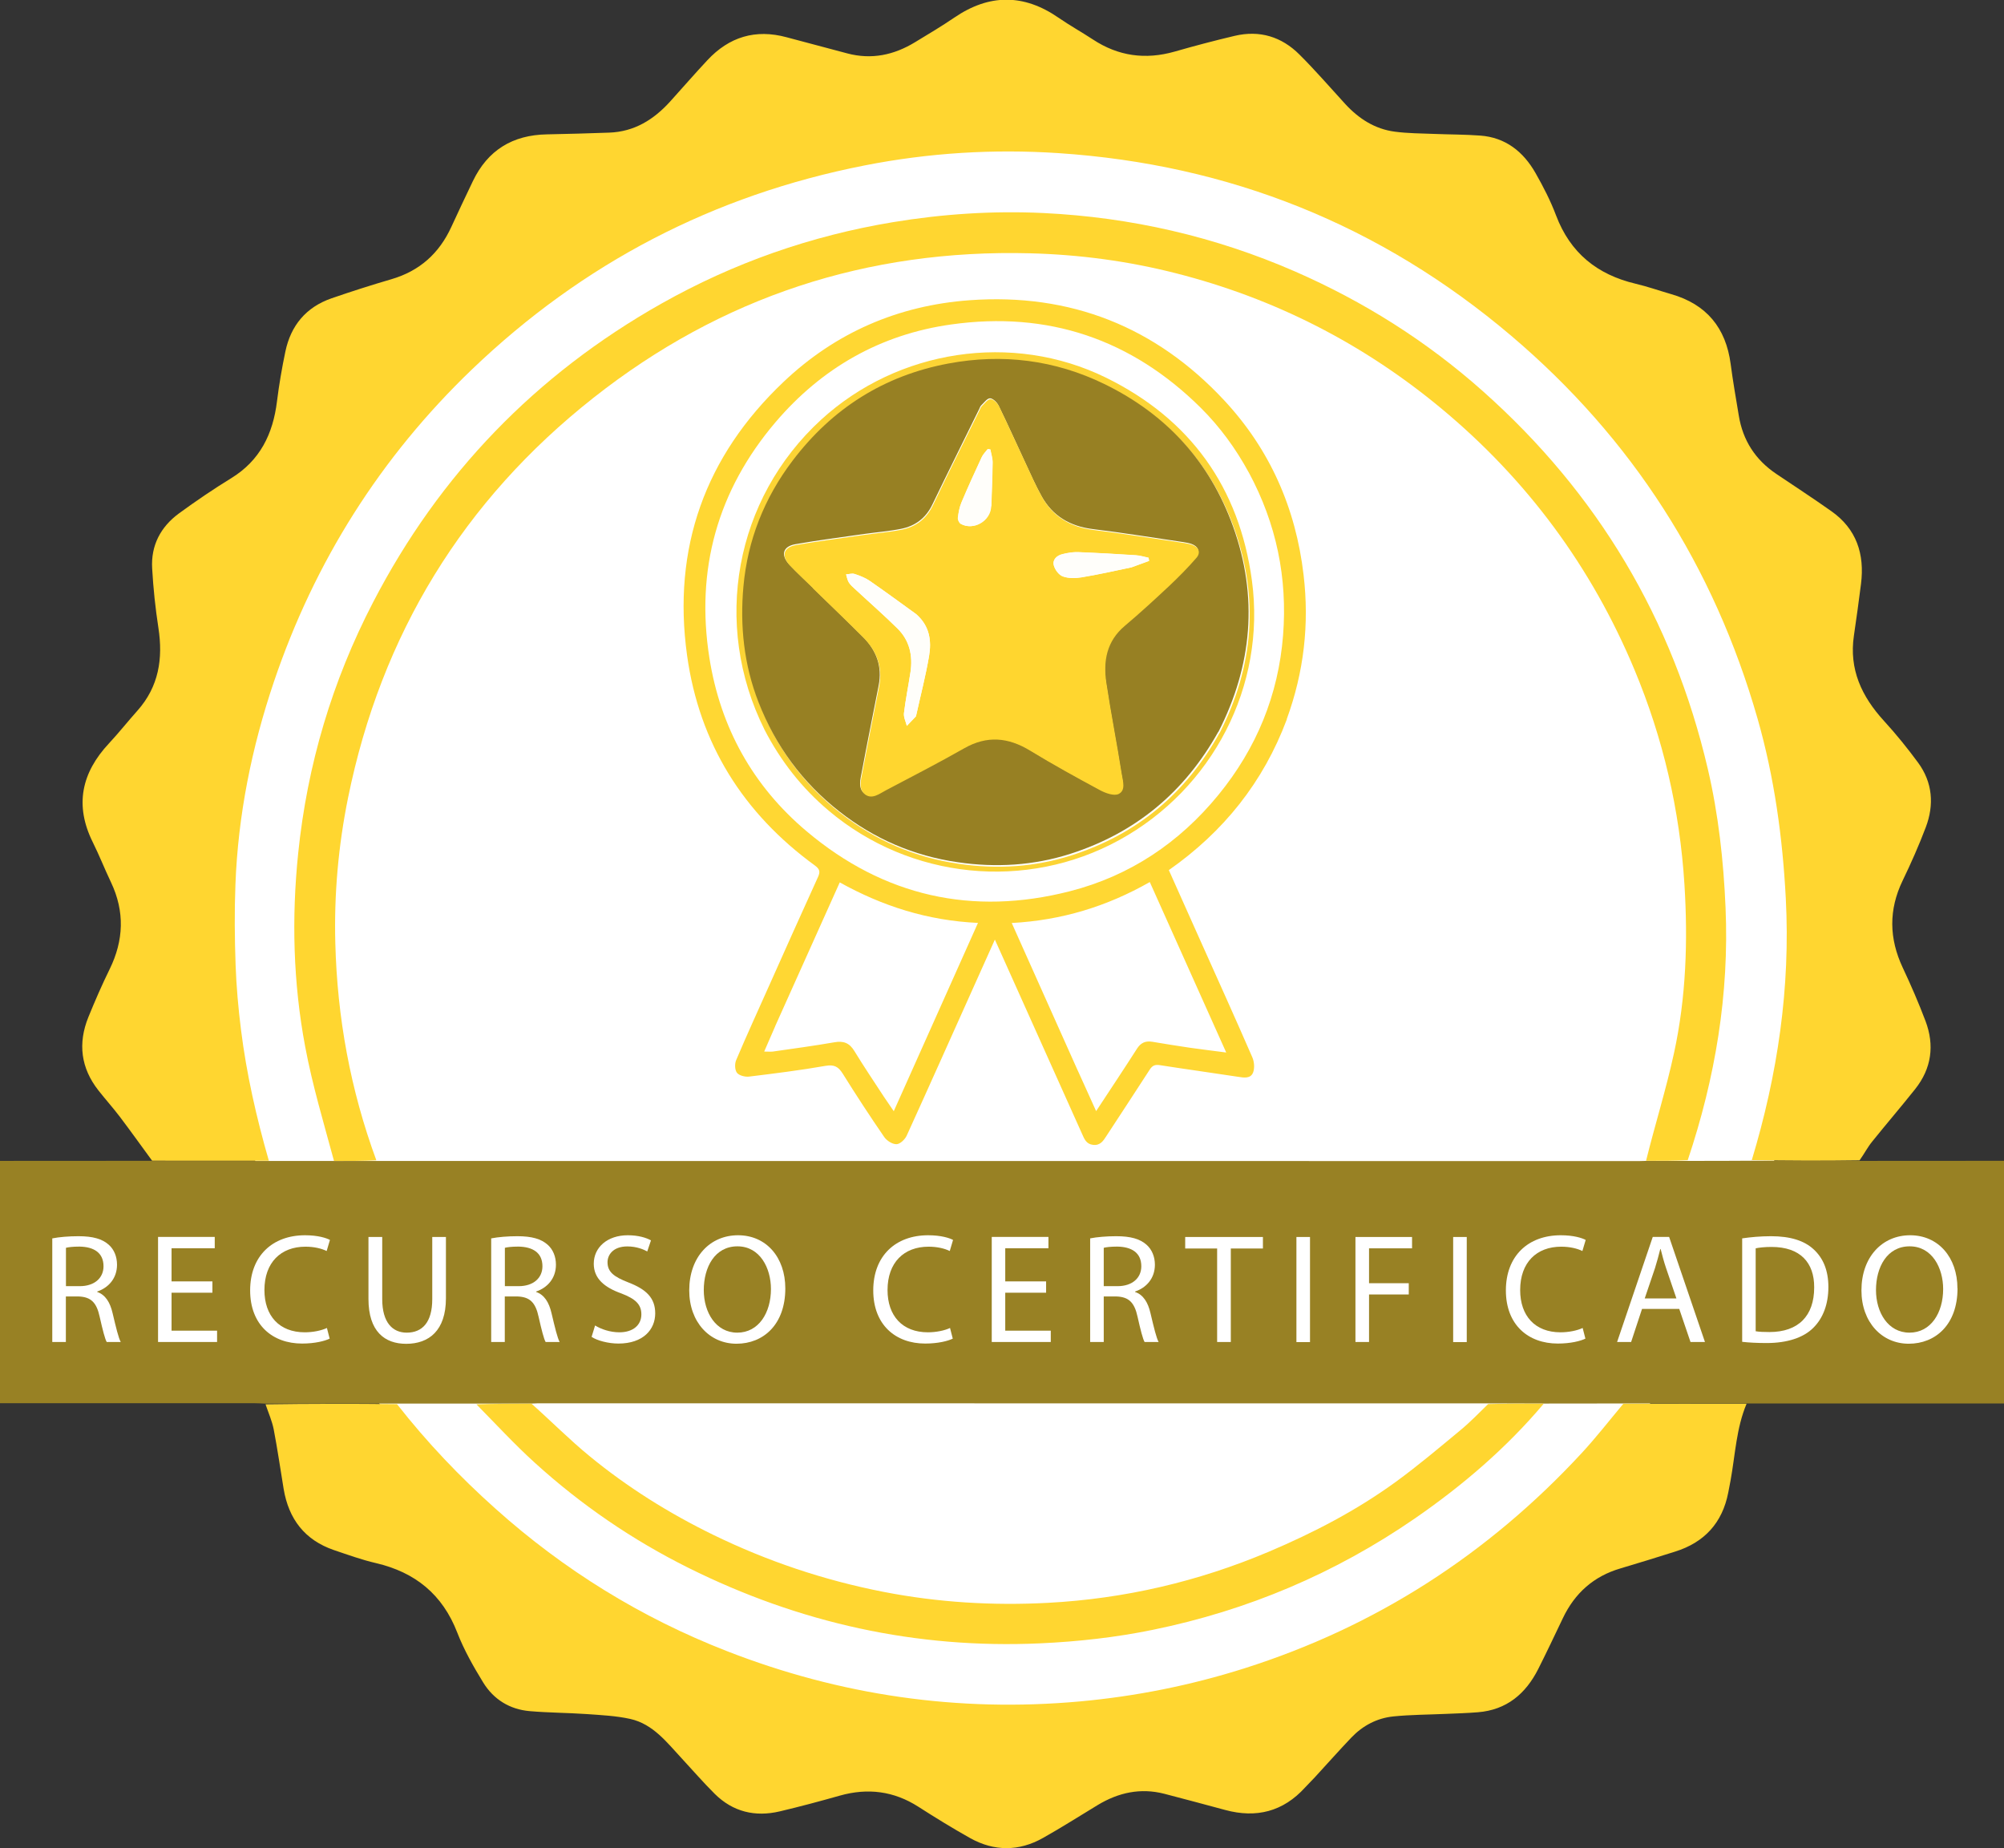 <?xml version="1.0" encoding="UTF-8"?><svg id="Capa_3" xmlns="http://www.w3.org/2000/svg" viewBox="0 0 231.53 213.5"><rect x="0" y="0" width="231.53" height="213.5" fill="#333333" stroke="none"/><defs><style>.cls-1{fill:#978023;}.cls-2{fill:#ffd630;}.cls-3{fill:#ffd733;}.cls-4{fill:#fcd435;}.cls-5{fill:#988124;}.cls-6{fill:#fff;}.cls-7{fill:#fffefa;}.cls-8{fill:#ffd62f;}</style></defs><circle class="cls-6" cx="117.23" cy="106.9" r="91.86"/><path class="cls-2" d="M17.59,134.1c-1.24-1.69-2.46-3.4-3.73-5.08-.79-1.04-1.67-2.02-2.48-3.05-2.04-2.59-2.4-5.44-1.17-8.48.76-1.86,1.56-3.71,2.45-5.52,1.64-3.34,1.77-6.67.16-10.06-.73-1.53-1.35-3.11-2.1-4.62-2.12-4.27-1.31-8.02,1.88-11.43,1.13-1.21,2.16-2.52,3.27-3.76,2.48-2.78,2.98-6.02,2.43-9.58-.35-2.27-.59-4.56-.72-6.85-.16-2.66.98-4.81,3.09-6.36,1.96-1.43,3.97-2.8,6.04-4.07,3.34-2.05,4.83-5.12,5.29-8.87.24-1.93.57-3.85.97-5.76.63-3.01,2.39-5.13,5.33-6.15,2.29-.79,4.6-1.53,6.93-2.21,3.25-.95,5.51-2.98,6.91-6.03.81-1.77,1.65-3.53,2.49-5.29,1.72-3.59,4.6-5.34,8.56-5.41,2.4-.04,4.79-.12,7.19-.2,2.91-.1,5.16-1.51,7.05-3.6,1.44-1.59,2.84-3.21,4.3-4.77,2.51-2.69,5.55-3.62,9.14-2.65,2.34.63,4.69,1.25,7.03,1.87,2.79.74,5.38.19,7.81-1.29,1.53-.93,3.07-1.84,4.55-2.85,4.03-2.75,8.02-2.76,12.04.02,1.29.89,2.66,1.65,3.97,2.51,2.93,1.93,6.06,2.36,9.44,1.4,2.3-.66,4.61-1.27,6.94-1.82,2.88-.68,5.42.1,7.48,2.16,1.83,1.82,3.53,3.79,5.28,5.7,1.56,1.7,3.43,2.91,5.74,3.21,1.51.2,3.06.2,4.59.26,1.75.07,3.51.06,5.26.19,2.93.21,4.99,1.85,6.4,4.32.9,1.58,1.74,3.21,2.38,4.91,1.64,4.33,4.75,6.83,9.17,7.88,1.4.33,2.76.81,4.14,1.21,4.07,1.17,6.31,3.89,6.86,8.07.26,1.99.61,3.97.94,5.96.47,2.87,1.92,5.11,4.33,6.73,2.12,1.43,4.26,2.82,6.35,4.3,2.92,2.05,3.87,4.96,3.44,8.4-.25,2-.53,3.99-.82,5.98-.58,3.9.9,7.04,3.47,9.85,1.4,1.53,2.71,3.15,3.94,4.82,1.68,2.29,1.88,4.87.89,7.48-.79,2.09-1.7,4.14-2.67,6.15-1.63,3.38-1.57,6.69.01,10.06.95,2.02,1.84,4.07,2.63,6.16,1.06,2.81.7,5.48-1.19,7.86-1.63,2.05-3.34,4.04-4.98,6.08-.52.64-.9,1.39-1.45,2.16-4.22.06-8.35.05-12.45-.03,2.99-9.9,4.47-19.91,3.93-30.22-.37-7.05-1.32-13.98-3.26-20.77-5.04-17.6-14.49-32.38-28.46-44.23-15.09-12.8-32.59-19.79-52.29-21.1-7.5-.5-15-.04-22.42,1.42-17.43,3.42-32.56,11.29-45.36,23.56-10.57,10.14-18.18,22.2-22.88,36.07-2.57,7.6-4.15,15.41-4.45,23.44-.12,3.09-.09,6.2.02,9.3.09,2.49.31,4.98.62,7.45.64,5.14,1.79,10.18,3.22,15.15-4.55.01-9.01,0-13.46,0Z"/><path class="cls-5" d="M17.5,134.11c4.55,0,9,0,13.63,0,2.58,0,4.98,0,7.47,0,1.69,0,3.3,0,4.99,0,48.67.01,97.24.01,145.82.01.22,0,.45-.02.76-.02,1.66,0,3.23,0,4.89,0,2.49,0,4.9,0,7.3-.02,4.12.01,8.24.02,12.45.02,5.61-.01,11.14-.01,16.72-.01v28.03c-9.82,0-19.65,0-29.66,0-4.89,0-9.61.01-14.42,0-3.07,0-6.04,0-9.1.01-2.19,0-4.29-.01-6.48-.02-36.63-.01-73.17-.01-109.71-.01-.22,0-.45.02-.75.03-2.19,0-4.29,0-6.48,0-3.07,0-6.04,0-9.1,0-5.12,0-10.15,0-15.18.01-.41-.02-.83-.05-1.24-.05-9.4,0-18.8,0-28.2,0H0v-27.99c5.8,0,11.6,0,17.5-.01"/><path class="cls-2" d="M187.55,162.15c4.72,0,9.43,0,14.24,0-1.19,2.82-1.31,5.89-1.85,8.86-.09.47-.18.94-.27,1.41-.68,3.49-2.75,5.75-6.13,6.81-2.1.66-4.2,1.32-6.31,1.94-3.11.91-5.29,2.86-6.67,5.76-.94,1.96-1.86,3.92-2.84,5.86-1.45,2.87-3.65,4.73-6.97,5-1.24.1-2.49.14-3.73.19-2.01.09-4.03.09-6.02.29-1.9.19-3.55,1.06-4.87,2.44-1.43,1.5-2.81,3.06-4.22,4.59-.37.4-.76.78-1.13,1.18-2.53,2.79-5.63,3.57-9.22,2.6-2.34-.63-4.68-1.26-7.03-1.87-2.76-.71-5.31-.15-7.71,1.3-2.1,1.27-4.18,2.6-6.32,3.8-2.77,1.56-5.63,1.57-8.41.02-2.03-1.14-4.02-2.36-5.98-3.62-2.84-1.82-5.85-2.2-9.08-1.29-2.3.65-4.61,1.27-6.94,1.82-2.84.67-5.41.06-7.51-2.02-1.31-1.3-2.53-2.71-3.79-4.07-1.74-1.87-3.33-4-5.98-4.59-1.64-.36-3.34-.44-5.02-.56-2.2-.15-4.4-.15-6.6-.34-2.3-.2-4.16-1.35-5.36-3.3-1.13-1.84-2.22-3.76-3-5.77-1.71-4.42-4.86-6.97-9.4-8.03-1.64-.38-3.24-.96-4.84-1.5-3.39-1.16-5.24-3.6-5.82-7.07-.38-2.3-.71-4.6-1.15-6.89-.19-.96-.6-1.88-.94-2.88,5.01-.07,10.04-.08,15.19-.02,3.48,4.44,7.27,8.41,11.38,12.08,7.92,7.09,16.83,12.59,26.71,16.44,13.12,5.12,26.73,7.09,40.79,5.82,6.48-.59,12.82-1.86,19.01-3.82,15.2-4.82,28.16-13.18,38.98-24.87,1.69-1.83,3.22-3.8,4.82-5.71Z"/><path class="cls-2" d="M190.17,134.11c1.03-4.17,2.33-8.29,3.24-12.49,1.39-6.4,1.61-12.92,1.2-19.46-.54-8.59-2.46-16.86-5.77-24.79-4.96-11.88-12.4-21.94-22.3-30.17-9.04-7.51-19.27-12.73-30.66-15.63-5.53-1.41-11.15-2.16-16.86-2.31-18.82-.49-35.71,5.06-50.44,16.68-15.07,11.88-24.54,27.37-28.37,46.23-1.12,5.53-1.62,11.13-1.47,16.77.22,8.59,1.74,16.95,4.74,25.09-1.59.08-3.2.08-4.89.08-1.19-4.4-2.5-8.76-3.33-13.2-1.39-7.38-1.58-14.86-.81-22.34,1.05-10.22,3.93-19.9,8.66-29.01,7.67-14.79,18.79-26.29,33.29-34.48,8.37-4.72,17.3-7.85,26.79-9.42,5.76-.95,11.56-1.33,17.39-1.05,10.08.49,19.78,2.71,29.04,6.75,7.94,3.47,15.19,8.04,21.67,13.8,13.28,11.8,21.97,26.35,26.02,43.66,1.23,5.27,1.82,10.63,2.05,16.03.43,9.99-1.18,19.66-4.37,29.17-1.59.07-3.16.08-4.82.07Z"/><path class="cls-2" d="M178.35,162.15c-4.3,5.1-9.36,9.44-14.88,13.25-9.22,6.35-19.32,10.63-30.29,12.87-4.3.88-8.63,1.36-13.01,1.56-14.31.65-27.83-2.35-40.63-8.72-6.47-3.22-12.4-7.28-17.75-12.14-2.34-2.12-4.49-4.46-6.75-6.75,2.07-.07,4.18-.07,6.36-.08,2.29,2.03,4.4,4.17,6.71,6.06,4.38,3.6,9.18,6.6,14.28,9.09,6.26,3.05,12.81,5.25,19.67,6.59,6.3,1.23,12.65,1.61,19.02,1.27,8.83-.47,17.34-2.45,25.5-5.9,5.17-2.19,10.14-4.77,14.69-8.08,2.58-1.88,5.03-3.95,7.49-5.99,1.1-.91,2.1-1.95,3.17-2.99,2.13-.06,4.22-.06,6.41-.05Z"/><path class="cls-6" d="M6.05,143.05c.79-.16,1.93-.25,3.01-.25,1.67,0,2.75.31,3.51.99.61.54.95,1.37.95,2.3,0,1.6-1.01,2.67-2.29,3.1v.05c.94.32,1.49,1.19,1.78,2.45.4,1.69.68,2.86.94,3.33h-1.62c-.2-.34-.47-1.39-.81-2.9-.36-1.67-1.01-2.3-2.43-2.36h-1.48v5.26h-1.57v-11.97ZM7.62,148.57h1.6c1.67,0,2.74-.92,2.74-2.3,0-1.57-1.13-2.25-2.79-2.27-.76,0-1.3.07-1.55.14v4.43Z"/><path class="cls-6" d="M24.54,149.33h-4.72v4.38h5.26v1.31h-6.82v-12.14h6.55v1.31h-4.99v3.83h4.72v1.3Z"/><path class="cls-6" d="M38.11,154.62c-.58.29-1.73.58-3.21.58-3.42,0-6-2.16-6-6.14s2.58-6.37,6.34-6.37c1.51,0,2.47.32,2.88.54l-.38,1.28c-.59-.29-1.44-.5-2.45-.5-2.84,0-4.74,1.82-4.74,5.01,0,2.97,1.71,4.88,4.66,4.88.95,0,1.93-.2,2.56-.5l.32,1.24Z"/><path class="cls-6" d="M44.16,142.89v7.18c0,2.72,1.21,3.87,2.83,3.87,1.8,0,2.95-1.19,2.95-3.87v-7.18h1.58v7.08c0,3.73-1.96,5.26-4.59,5.26-2.48,0-4.36-1.42-4.36-5.19v-7.15h1.58Z"/><path class="cls-6" d="M56.76,143.05c.79-.16,1.93-.25,3.01-.25,1.67,0,2.75.31,3.51.99.61.54.95,1.37.95,2.3,0,1.6-1.01,2.67-2.29,3.1v.05c.94.32,1.49,1.19,1.78,2.45.4,1.69.68,2.86.94,3.33h-1.62c-.2-.34-.47-1.39-.81-2.9-.36-1.67-1.01-2.3-2.43-2.36h-1.48v5.26h-1.57v-11.97ZM58.33,148.57h1.6c1.67,0,2.74-.92,2.74-2.3,0-1.57-1.13-2.25-2.79-2.27-.76,0-1.3.07-1.55.14v4.43Z"/><path class="cls-6" d="M68.75,153.11c.7.43,1.73.79,2.81.79,1.6,0,2.54-.85,2.54-2.07,0-1.13-.65-1.78-2.29-2.41-1.98-.7-3.21-1.73-3.21-3.44,0-1.89,1.57-3.29,3.93-3.29,1.24,0,2.14.29,2.68.59l-.43,1.28c-.4-.22-1.21-.58-2.3-.58-1.66,0-2.29.99-2.29,1.82,0,1.13.74,1.69,2.41,2.34,2.05.79,3.1,1.78,3.1,3.57,0,1.87-1.39,3.49-4.25,3.49-1.17,0-2.45-.34-3.1-.77l.4-1.31Z"/><path class="cls-6" d="M90.73,148.83c0,4.18-2.54,6.39-5.64,6.39s-5.46-2.49-5.46-6.16c0-3.85,2.39-6.37,5.64-6.37s5.46,2.54,5.46,6.14ZM81.31,149.02c0,2.59,1.4,4.92,3.87,4.92s3.89-2.29,3.89-5.04c0-2.41-1.26-4.93-3.87-4.93s-3.89,2.4-3.89,5.06Z"/><path class="cls-6" d="M110.1,154.62c-.58.29-1.73.58-3.21.58-3.42,0-6-2.16-6-6.14s2.57-6.37,6.34-6.37c1.51,0,2.47.32,2.88.54l-.38,1.28c-.59-.29-1.44-.5-2.45-.5-2.84,0-4.74,1.82-4.74,5.01,0,2.97,1.71,4.88,4.66,4.88.95,0,1.93-.2,2.56-.5l.32,1.24Z"/><path class="cls-6" d="M120.86,149.33h-4.72v4.38h5.26v1.31h-6.82v-12.14h6.55v1.31h-4.99v3.83h4.72v1.3Z"/><path class="cls-6" d="M125.95,143.05c.79-.16,1.93-.25,3.01-.25,1.67,0,2.75.31,3.51.99.61.54.96,1.37.96,2.3,0,1.6-1.01,2.67-2.29,3.1v.05c.94.32,1.49,1.19,1.78,2.45.4,1.69.68,2.86.94,3.33h-1.62c-.2-.34-.47-1.39-.81-2.9-.36-1.67-1.01-2.3-2.43-2.36h-1.48v5.26h-1.57v-11.97ZM127.52,148.57h1.6c1.67,0,2.74-.92,2.74-2.3,0-1.57-1.13-2.25-2.79-2.27-.76,0-1.3.07-1.55.14v4.43Z"/><path class="cls-6" d="M140.62,144.22h-3.69v-1.33h8.98v1.33h-3.71v10.8h-1.58v-10.8Z"/><path class="cls-6" d="M151.35,142.89v12.14h-1.57v-12.14h1.57Z"/><path class="cls-6" d="M156.6,142.89h6.54v1.31h-4.97v4.03h4.59v1.3h-4.59v5.49h-1.57v-12.14Z"/><path class="cls-6" d="M169.46,142.89v12.14h-1.57v-12.14h1.57Z"/><path class="cls-6" d="M183.19,154.62c-.58.29-1.73.58-3.21.58-3.42,0-6-2.16-6-6.14s2.57-6.37,6.34-6.37c1.51,0,2.47.32,2.88.54l-.38,1.28c-.59-.29-1.44-.5-2.45-.5-2.84,0-4.74,1.82-4.74,5.01,0,2.97,1.71,4.88,4.66,4.88.95,0,1.93-.2,2.56-.5l.32,1.24Z"/><path class="cls-6" d="M189.71,151.2l-1.26,3.82h-1.62l4.12-12.14h1.89l4.14,12.14h-1.67l-1.3-3.82h-4.3ZM193.68,149.98l-1.19-3.49c-.27-.79-.45-1.51-.63-2.21h-.04c-.18.72-.38,1.46-.61,2.2l-1.19,3.51h3.65Z"/><path class="cls-6" d="M201.28,143.05c.95-.14,2.09-.25,3.33-.25,2.25,0,3.85.52,4.92,1.51,1.08.99,1.71,2.39,1.71,4.36s-.61,3.6-1.75,4.72c-1.13,1.13-3.01,1.75-5.37,1.75-1.12,0-2.05-.05-2.84-.14v-11.94ZM202.85,153.78c.4.07.97.09,1.58.09,3.35,0,5.17-1.87,5.17-5.15.02-2.86-1.6-4.68-4.92-4.68-.81,0-1.42.07-1.84.16v9.58Z"/><path class="cls-6" d="M226.16,148.83c0,4.18-2.54,6.39-5.64,6.39s-5.46-2.49-5.46-6.16c0-3.85,2.39-6.37,5.63-6.37s5.46,2.54,5.46,6.14ZM216.74,149.02c0,2.59,1.4,4.92,3.87,4.92s3.89-2.29,3.89-5.04c0-2.41-1.26-4.93-3.87-4.93s-3.89,2.4-3.89,5.06Z"/><path class="cls-3" d="M148.67,83.1c-2.72,7.26-7.31,12.98-13.63,17.41,1.19,2.67,2.38,5.32,3.56,7.96,2.04,4.55,4.09,9.08,6.08,13.65.23.52.29,1.27.09,1.78-.3.73-1.07.59-1.77.48-3-.46-6-.87-9-1.34-.56-.09-.87.05-1.17.52-1.64,2.55-3.32,5.08-4.98,7.63-.37.57-.71,1.15-1.55,1.06-.79-.08-1.02-.67-1.28-1.26-3.24-7.23-6.49-14.45-9.73-21.68-.09-.2-.18-.4-.35-.77-.89,1.98-1.72,3.83-2.55,5.68-2.54,5.65-5.06,11.31-7.63,16.95-.2.45-.78,1-1.19,1-.48.01-1.13-.41-1.42-.84-1.65-2.4-3.24-4.83-4.78-7.3-.51-.81-.98-1.08-1.99-.91-2.92.51-5.87.88-8.82,1.24-.46.06-1.15-.11-1.41-.43-.26-.33-.28-1.05-.1-1.47,1.22-2.88,2.53-5.73,3.8-8.58,1.88-4.2,3.75-8.4,5.66-12.58.28-.61.19-.91-.36-1.32-8.29-6.04-13.35-14.09-14.77-24.27-1.72-12.41,2.09-23.01,11.14-31.59,5.98-5.68,13.23-8.84,21.51-9.44,11.65-.84,21.5,3.07,29.42,11.58,5.27,5.66,8.26,12.45,9.16,20.16.67,5.69.04,11.21-1.95,16.66M144.27,54.57c-1.49-2.74-3.31-5.24-5.52-7.44-8.03-7.97-17.69-11.22-28.85-9.65-8.17,1.14-14.97,5.03-20.31,11.3-6.7,7.88-9.24,17.02-7.63,27.22,1.27,8.03,5.02,14.8,11.25,20.04,8.91,7.5,19.14,9.79,30.4,6.91,6.91-1.77,12.63-5.59,17.16-11.13,4.39-5.37,6.93-11.53,7.47-18.45.51-6.58-.75-12.84-3.97-18.81M124.51,123.64c.69,1.52,1.38,3.05,2.13,4.71,1.65-2.51,3.21-4.85,4.72-7.21.44-.69.99-.93,1.77-.8,1.45.24,2.9.48,4.35.69,1.33.19,2.67.35,4.19.55-3-6.69-5.9-13.16-8.83-19.69-4.97,2.83-10.2,4.42-15.95,4.73,2.56,5.73,5.06,11.31,7.62,17.03M89.57,118.53c-.42.95-.83,1.9-1.28,2.94.44,0,.73.03,1,0,2.37-.34,4.74-.66,7.1-1.07,1.06-.19,1.75.07,2.32,1.01,1.1,1.8,2.28,3.55,3.43,5.31.34.51.69,1.02,1.12,1.64,3.27-7.32,6.47-14.46,9.73-21.75-5.84-.27-11.04-1.94-15.97-4.68-2.51,5.59-4.95,11.03-7.46,16.61Z"/><path class="cls-4" d="M88.32,84.27c-6.08-12.19-3.42-26.66,6.55-35.79,8.88-8.12,22.09-10.15,32.88-4.87,9.77,4.79,15.44,12.7,16.89,23.46,1.64,12.16-4.54,24.05-15.33,29.97-10.75,5.9-24.16,4.54-33.56-3.39-3.1-2.61-5.55-5.73-7.44-9.39M140.92,84.65c3.9-7.64,4.57-15.53,1.67-23.63-2.69-7.51-7.72-12.99-14.88-16.48-5.72-2.79-11.78-3.53-18.01-2.37-7.44,1.39-13.45,5.2-18.02,11.24-3.26,4.3-5.19,9.18-5.67,14.53-.41,4.55.07,9.04,1.75,13.37,1.98,5.08,5.08,9.29,9.35,12.62,4.03,3.15,8.56,5.11,13.65,5.85,4.44.65,8.81.38,13.05-.98,7.5-2.41,13.19-7.11,17.09-14.14Z"/><path class="cls-1" d="M140.75,84.54c-3.88,6.96-9.56,11.67-17.06,14.08-4.24,1.36-8.61,1.63-13.05.98-5.09-.74-9.63-2.7-13.65-5.85-4.27-3.34-7.37-7.55-9.35-12.62-1.69-4.33-2.16-8.82-1.75-13.37.48-5.35,2.41-10.23,5.67-14.53,4.57-6.04,10.58-9.85,18.02-11.24,6.23-1.16,12.28-.42,18.01,2.37,7.16,3.49,12.19,8.97,14.88,16.48,2.9,8.1,2.22,15.99-1.7,23.7M93.92,67.91c1.92,1.87,3.86,3.73,5.76,5.63,1.57,1.56,2.28,3.44,1.83,5.67-.65,3.31-1.32,6.62-1.94,9.94-.16.86-.48,1.91.32,2.52.8.61,1.65-.08,2.39-.47,3.02-1.59,6.07-3.16,9.04-4.85,2.66-1.51,5.12-1.27,7.67.28,2.64,1.61,5.36,3.11,8.08,4.57.62.33,1.58.67,2.1.42.86-.42.49-1.51.37-2.28-.56-3.52-1.25-7.02-1.78-10.55-.38-2.51.03-4.82,2.14-6.6,1.76-1.48,3.45-3.04,5.13-4.61,1.09-1.02,2.15-2.1,3.13-3.23.53-.61.29-1.22-.46-1.5-.29-.11-.61-.17-.93-.22-3.5-.52-6.99-1.08-10.49-1.51-2.64-.32-4.66-1.5-5.95-3.81-.68-1.22-1.25-2.51-1.84-3.78-1.04-2.23-2.04-4.47-3.12-6.68-.18-.37-.65-.84-.99-.84-.34,0-.69.51-1.02.82-.11.1-.16.28-.23.42-1.8,3.67-3.63,7.33-5.4,11.01-.75,1.58-1.98,2.5-3.63,2.83-1.4.28-2.83.39-4.25.59-2.65.38-5.3.72-7.94,1.18-1.49.26-1.75,1.27-.68,2.39.84.88,1.73,1.71,2.7,2.65Z"/><path class="cls-8" d="M93.94,67.95c-.92-.9-1.81-1.72-2.65-2.6-1.06-1.12-.81-2.13.68-2.39,2.63-.46,5.29-.8,7.94-1.18,1.42-.2,2.85-.31,4.25-.59,1.65-.33,2.87-1.25,3.63-2.83,1.76-3.69,3.59-7.35,5.4-11.01.07-.14.12-.31.23-.42.33-.31.68-.82,1.02-.82.34,0,.81.47.99.84,1.07,2.21,2.07,4.46,3.12,6.68.59,1.27,1.16,2.56,1.84,3.78,1.29,2.31,3.32,3.49,5.95,3.81,3.51.43,7,1,10.49,1.51.31.05.63.11.93.22.75.28.99.89.46,1.5-.98,1.13-2.04,2.2-3.13,3.23-1.68,1.57-3.37,3.13-5.13,4.61-2.11,1.77-2.52,4.08-2.14,6.6.53,3.53,1.23,7.03,1.78,10.55.12.77.5,1.86-.37,2.28-.52.25-1.48-.09-2.1-.42-2.73-1.47-5.44-2.96-8.08-4.57-2.55-1.56-5.01-1.8-7.67-.28-2.97,1.69-6.01,3.25-9.04,4.85-.74.39-1.59,1.08-2.39.47-.8-.61-.48-1.66-.32-2.52.62-3.32,1.29-6.63,1.94-9.94.44-2.23-.27-4.1-1.83-5.67-1.9-1.9-3.84-3.75-5.81-5.67M105.84,70.93c-1.79-1.28-3.56-2.59-5.37-3.84-.52-.36-1.13-.59-1.74-.79-.29-.1-.65.03-.98.05.1.31.15.66.32.93.18.29.46.53.72.77,1.64,1.52,3.33,2.99,4.91,4.56,1.39,1.38,1.78,3.14,1.49,5.04-.24,1.58-.56,3.14-.75,4.72-.06.47.21.98.33,1.48.34-.36.69-.72,1.03-1.08.04-.04.05-.12.06-.18.5-2.27,1.09-4.53,1.48-6.82.3-1.75.07-3.46-1.5-4.84M130.81,65.51l1.95-.71c-.02-.12-.04-.24-.06-.36-.49-.1-.97-.26-1.46-.29-2.23-.15-4.46-.28-6.69-.36-.59-.02-1.21.08-1.79.23-.64.16-1.18.63-1.01,1.29.13.5.58,1.12,1.04,1.28.65.24,1.45.22,2.16.11,1.92-.32,3.81-.74,5.86-1.18M114.52,58.39c.05-1.66.13-3.31.15-4.97,0-.5-.17-1-.26-1.5l-.3-.05c-.24.31-.54.6-.7.95-.8,1.73-1.6,3.47-2.34,5.23-.23.55-.34,1.16-.41,1.76-.03.22.14.59.33.7,1.45.82,3.47-.31,3.51-2.12Z"/><path class="cls-7" d="M105.88,70.98c1.53,1.33,1.75,3.04,1.46,4.79-.39,2.29-.98,4.55-1.48,6.82-.01.06-.02.14-.06.18-.34.36-.68.72-1.03,1.08-.12-.49-.39-1.01-.33-1.48.19-1.58.51-3.15.75-4.72.29-1.91-.1-3.67-1.49-5.04-1.59-1.57-3.28-3.04-4.91-4.56-.26-.24-.54-.47-.72-.77-.17-.27-.22-.62-.32-.93.33-.02.69-.14.98-.05.6.2,1.22.44,1.74.79,1.81,1.25,3.58,2.55,5.42,3.89Z"/><path class="cls-7" d="M130.74,65.53c-1.98.41-3.87.84-5.79,1.15-.7.12-1.51.13-2.16-.11-.45-.16-.91-.78-1.04-1.28-.17-.67.36-1.14,1.01-1.29.58-.14,1.2-.25,1.79-.23,2.23.09,4.46.22,6.69.36.49.03.97.19,1.46.29.02.12.04.24.06.36-.65.24-1.3.47-2.02.74Z"/><path class="cls-7" d="M114.52,58.48c-.05,1.72-2.06,2.85-3.51,2.03-.19-.11-.36-.48-.33-.7.07-.59.18-1.21.41-1.76.74-1.76,1.53-3.5,2.34-5.23.16-.35.46-.63.7-.95l.3.05c.09.5.26,1,.26,1.5-.02,1.66-.09,3.31-.15,5.06Z"/></svg>